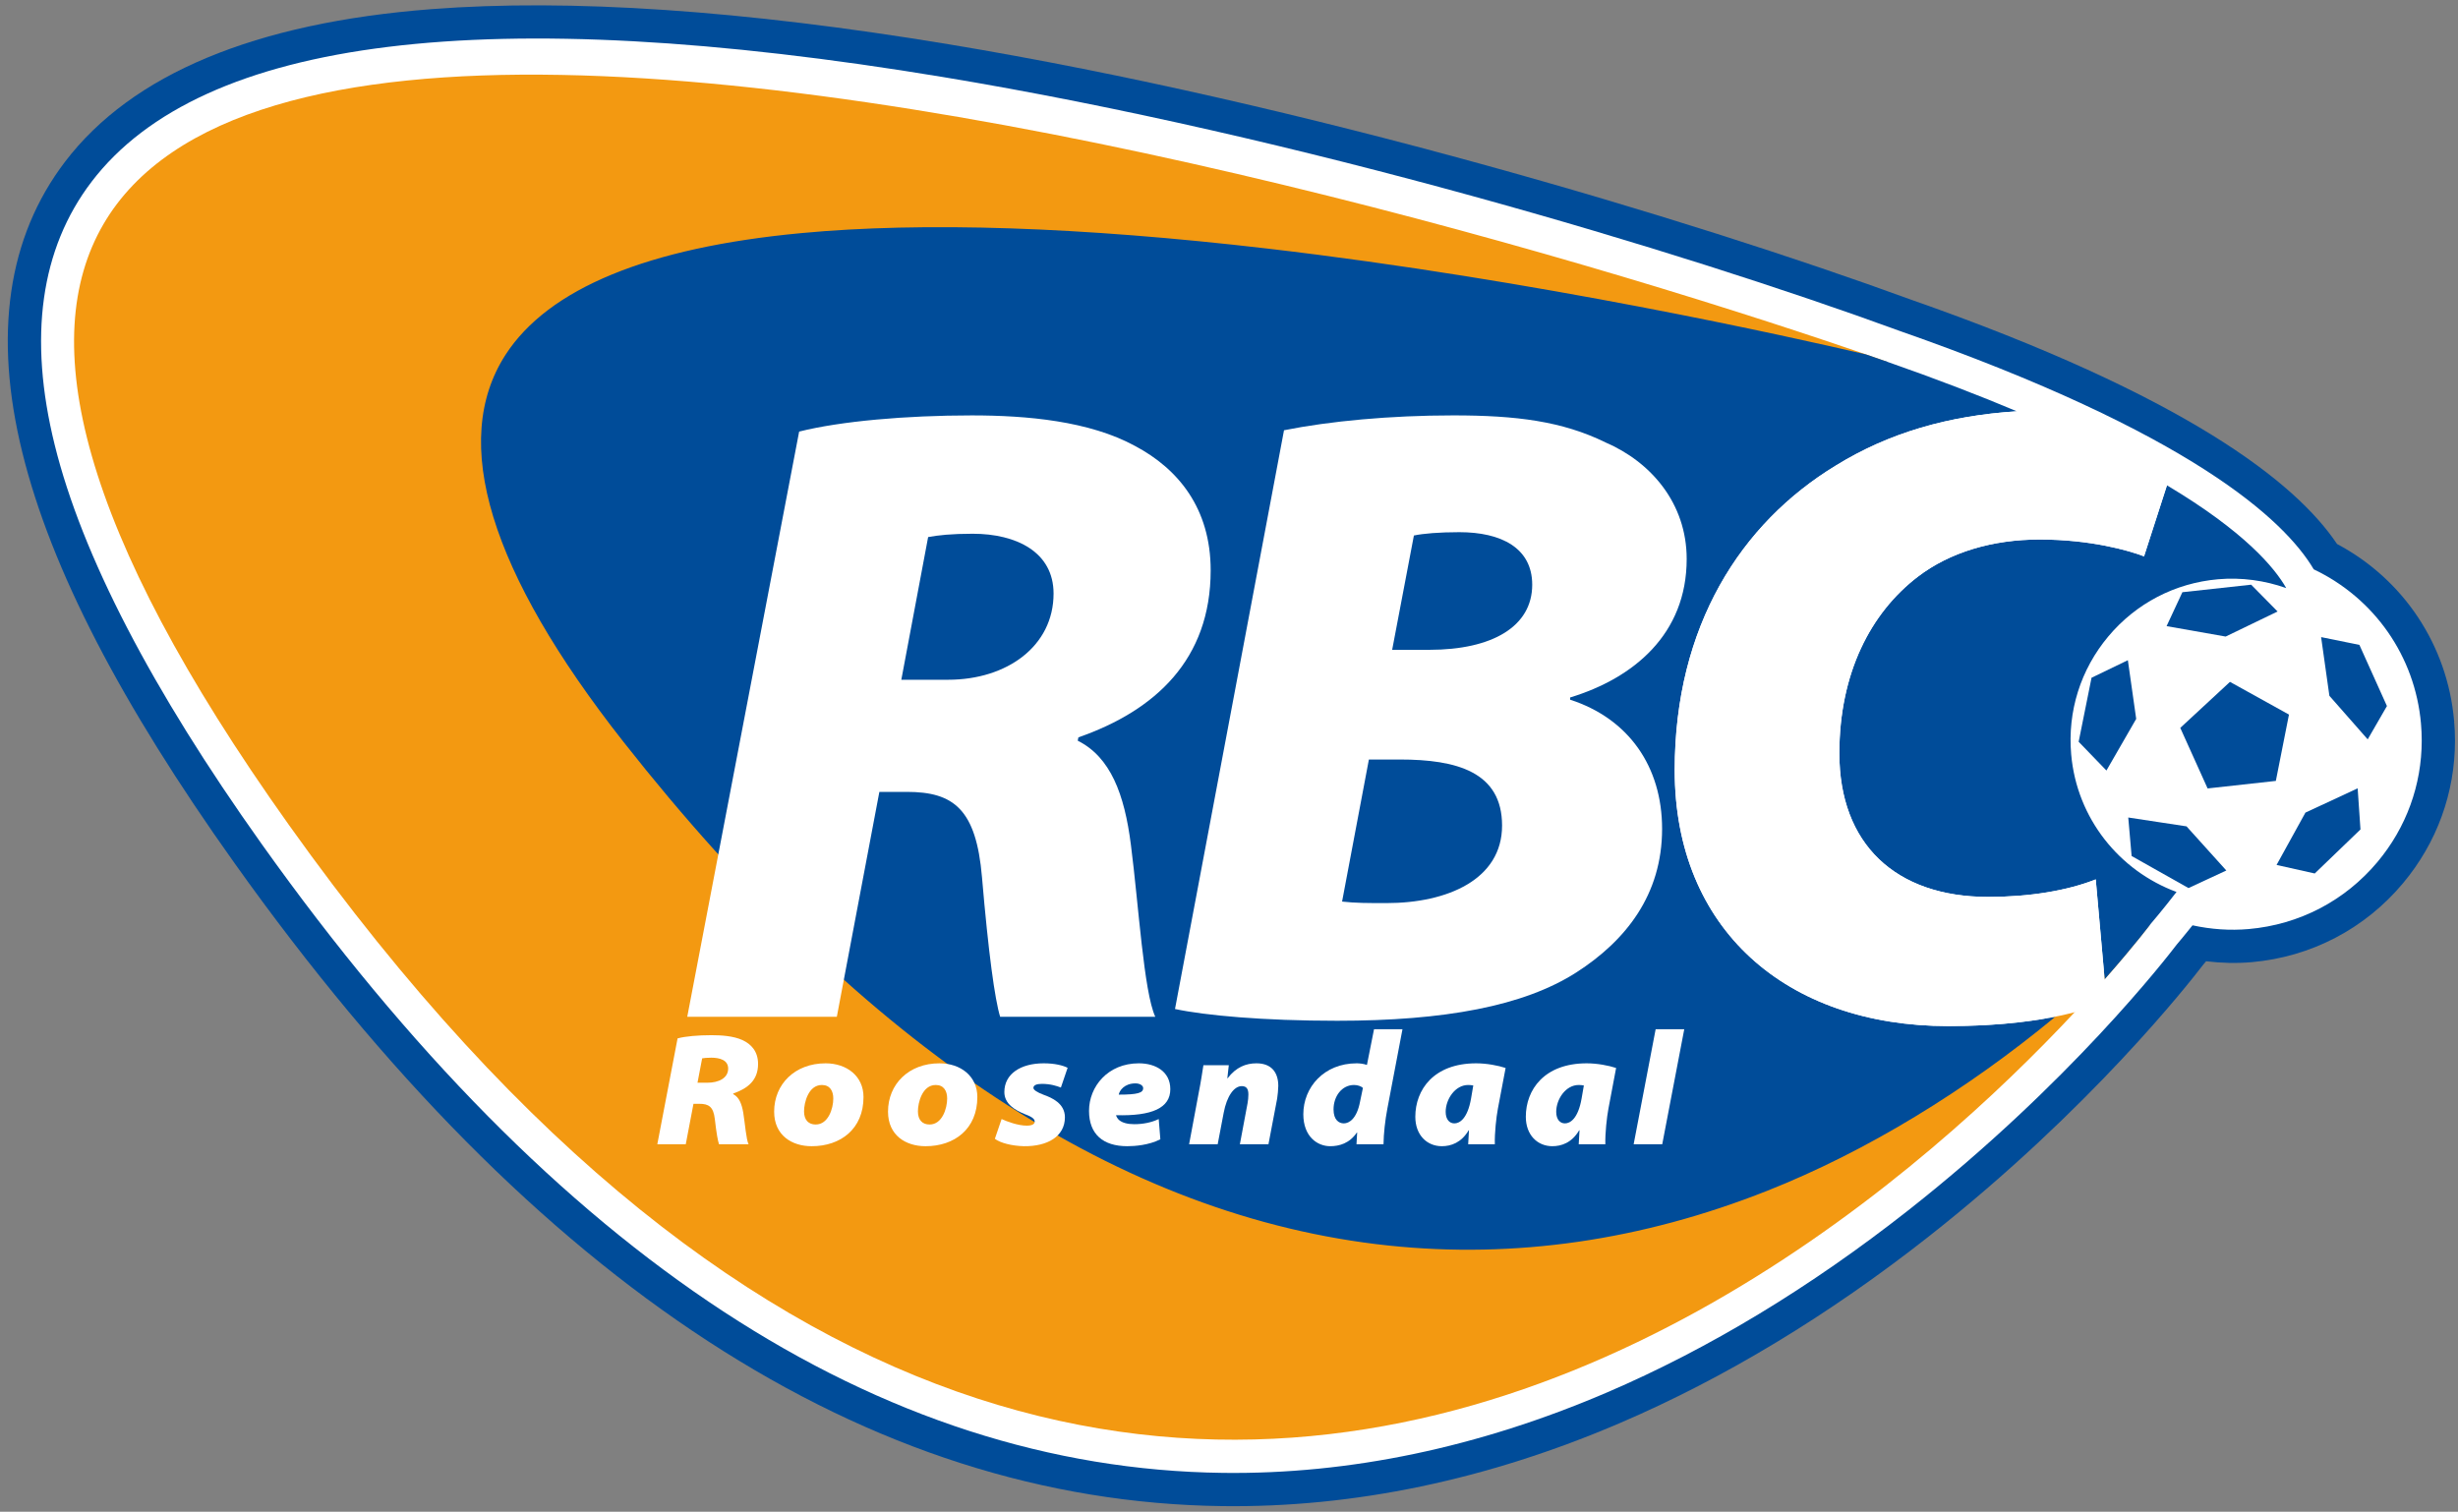 <?xml version="1.0" encoding="UTF-8" standalone="no"?>
<!-- Created with Inkscape (http://www.inkscape.org/) -->

<svg
   xmlns:dc="http://purl.org/dc/elements/1.1/"
   xmlns:cc="http://creativecommons.org/ns#"
   xmlns:rdf="http://www.w3.org/1999/02/22-rdf-syntax-ns#"
   xmlns:svg="http://www.w3.org/2000/svg"
   xmlns="http://www.w3.org/2000/svg"
   version="1.1"
   width="403.209"
   height="248.01" viewBox="0 0 446.085 274.383"
   id="svg3954">
  <rect x="0" y="0" width="446.085" height="274.383" fill="#808080" stroke="none"/>
  <defs
     id="defs3956">
    <clipPath
       id="clipPath3976">
      <path
         d="m 0,0 841.89,0 0,595.276 L 0,595.276 0,0 z"
         id="path3978" />
    </clipPath>
    <clipPath
       id="clipPath4428-8">
      <path
         d="m 748.819,10.538 81.662,0 0,47.572 -81.662,0 0,-47.572 z"
         id="path4430-3" />
    </clipPath>
    <clipPath
       id="clipPath4436-4">
      <path
         d="m 754.973,55.601 70.468,0 0,-43.222 -70.468,0 0,43.222 z"
         id="path4438-9" />
    </clipPath>
    <clipPath
       id="clipPath4444-0">
      <path
         d="m 754.973,55.601 70.468,0 0,-43.222 -70.468,0 0,43.222 z"
         id="path4446-8" />
    </clipPath>
    <clipPath
       id="clipPath4452-1">
      <path
         d="m 713.363,90.324 157.469,0 0,-111.353 -157.469,0 0,111.353 z"
         id="path4454-9" />
    </clipPath>
  </defs>
  <g
     transform="translate(-119.815,-386.599)"
     id="layer1">
    <g
       transform="matrix(1.25,0,0,-1.25,-176.181,904.41)"
       id="g3970">
      <g
         id="g3972">
        <g
           clip-path="url(#clipPath3976)"
           id="g3974">
          <g
             transform="matrix(5.042,0,0,5.042,-3568.649,133.133)"
             id="g4424">
            <g
               clip-path="url(#clipPath4428-8)"
               id="g4426">
              <g
                 id="g4432">
                <g
                   clip-path="url(#clipPath4436-4)"
                   id="g4434">
                  <g
                     id="g4440">
                    <g
                       clip-path="url(#clipPath4444-0)"
                       id="g4442">
                      <g
                         id="g4448">
                        <g
                           clip-path="url(#clipPath4452-1)"
                           id="g4450">
                          <path
                             d="m 767.166,55.491 c -5.073,-0.392 -8.62,-1.87 -10.542,-4.392 -1.655,-2.171 -2.068,-4.993 -1.228,-8.389 0.825,-3.338 2.823,-7.203 6.109,-11.816 8.656,-12.156 18.227,-18.385 28.446,-18.513 3.783,-0.048 7.636,0.758 11.451,2.395 3.008,1.29 5.999,3.098 8.889,5.372 4.654,3.662 7.513,7.319 7.885,7.806 0.024,0.028 0.056,0.067 0.099,0.118 0.435,-0.052 0.873,-0.064 1.314,-0.026 1.707,0.151 3.254,0.957 4.354,2.271 0.977,1.165 1.499,2.606 1.499,4.108 0,0.191 -0.009,0.382 -0.026,0.574 -0.192,2.185 -1.463,4.076 -3.371,5.09 -1.189,1.775 -4.349,4.266 -12.29,7.044 -6.374,2.329 -17.449,5.65 -27.695,7.348 -5.903,0.978 -10.914,1.318 -14.894,1.01"
                             id="path4456"
                             style="fill:#004c99;fill-opacity:1;fill-rule:nonzero;stroke:none" />
                          <path
                             d="m 825.416,34.999 c 0,0 0,0 0,0 l 0,10e-4 0,-10e-4 z"
                             id="path4458"
                             style="fill:#ffffff;fill-opacity:1;fill-rule:nonzero;stroke:none" />
                          <path
                             d="m 825.416,34.999 c 0,0 0,0 0,0 l 0,10e-4 0,-10e-4 z"
                             id="path4460"
                             style="fill:none;stroke:#000000;stroke-width:0.025;stroke-linecap:butt;stroke-linejoin:miter;stroke-miterlimit:4;stroke-opacity:1;stroke-dasharray:none" />
                          <path
                             d="m 757.385,50.519 c -1.47,-1.929 -1.827,-4.479 -1.06,-7.579 0.785,-3.174 2.79,-7.04 5.959,-11.491 8.47,-11.893 17.782,-17.987 27.679,-18.111 3.648,-0.046 7.37,0.734 11.062,2.317 2.931,1.258 5.849,3.022 8.674,5.245 4.642,3.653 7.449,7.284 7.731,7.654 0.057,0.067 0.222,0.262 0.454,0.553 0.533,-0.116 1.075,-0.155 1.621,-0.107 1.452,0.128 2.768,0.814 3.705,1.932 0.83,0.991 1.274,2.217 1.274,3.495 0,0.162 -0.007,0.325 -0.021,0.488 -0.171,1.942 -1.343,3.613 -3.089,4.444 -0.837,1.414 -3.513,3.925 -11.944,6.873 -6.334,2.315 -17.343,5.617 -27.526,7.304 -13.091,2.169 -21.34,1.154 -24.519,-3.017"
                             id="path4462"
                             style="fill:#ffffff;fill-opacity:1;fill-rule:nonzero;stroke:none" />
                          <path
                             d="m 824.463,34.915 0,0 0,10e-4 0,-10e-4 z"
                             id="path4464"
                             style="fill:#ffffff;fill-opacity:1;fill-rule:nonzero;stroke:none" />
                          <path
                             d="m 824.463,34.915 0,0 0,10e-4 0,-10e-4 z"
                             id="path4466"
                             style="fill:none;stroke:#000000;stroke-width:0.025;stroke-linecap:butt;stroke-linejoin:miter;stroke-miterlimit:4;stroke-opacity:1;stroke-dasharray:none" />
                          <path
                             d="m 772.757,34.427 c 17.004,-21.609 33.003,-14.648 41.039,-7.978 -0.802,-0.149 -1.788,-0.244 -2.949,-0.244 -4.658,0 -7.874,2.789 -7.874,7.37 0,4.155 1.908,7.109 4.632,8.768 1.534,0.95 3.261,1.443 5.22,1.567 -1.085,0.457 -2.318,0.932 -3.72,1.422 0,0 -55.733,13.731 -36.348,-10.905"
                             id="path4468"
                             style="fill:#004c99;fill-opacity:1;fill-rule:nonzero;stroke:none" />
                          <path
                             d="m 809.105,45.332 c 0,0 -55.733,13.731 -36.348,-10.905 19.386,-24.635 37.465,-12.137 43.927,-5.272 0,0 -26.477,-35.265 -53.62,2.849 -24.325,34.158 29.886,18.982 46.041,13.328"
                             id="path4470"
                             style="fill:#f39911;fill-opacity:1;fill-rule:nonzero;stroke:none" />
                          <path
                             d="m 822.689,37.183 -1.102,0.224 0.021,-0.151 0.217,-1.539 1.103,-1.255 0.554,0.96 -0.793,1.761 z"
                             id="path4472"
                             style="fill:#004c99;fill-opacity:1;fill-rule:nonzero;stroke:none" />
                          <path
                             d="m 822.497,32.986 -1.362,-0.633 -0.831,-1.507 1.099,-0.246 1.317,1.268 -0.081,1.184 -0.142,-0.066 z"
                             id="path4474"
                             style="fill:#004c99;fill-opacity:1;fill-rule:nonzero;stroke:none" />
                          <path
                             d="m 818.962,36.118 -0.057,-0.053 -1.374,-1.272 0.787,-1.744 1.965,0.217 0.378,1.91 -1.699,0.942 z"
                             id="path4476"
                             style="fill:#004c99;fill-opacity:1;fill-rule:nonzero;stroke:none" />
                          <path
                             d="m 816.033,32.212 0.012,-0.136 0.085,-0.973 1.638,-0.923 1.089,0.506 -1.146,1.271 -1.678,0.255 z"
                             id="path4478"
                             style="fill:#004c99;fill-opacity:1;fill-rule:nonzero;stroke:none" />
                          <path
                             d="m 820.333,38.145 -0.76,0.771 -0.052,-0.005 -1.929,-0.211 -0.455,-0.977 1.701,-0.3 1.495,0.722 z"
                             id="path4480"
                             style="fill:#004c99;fill-opacity:1;fill-rule:nonzero;stroke:none" />
                          <path
                             d="m 816.022,36.742 -0.132,-0.064 -0.914,-0.441 -0.371,-1.844 0.8,-0.828 0.857,1.487 -0.24,1.69 z"
                             id="path4482"
                             style="fill:#004c99;fill-opacity:1;fill-rule:nonzero;stroke:none" />
                          <path
                             d="m 814.39,34.028 c -0.109,1.239 0.27,2.446 1.069,3.399 0.799,0.953 1.921,1.537 3.159,1.646 0.675,0.059 1.344,-0.034 1.964,-0.254 -0.332,0.585 -1.199,1.627 -3.434,2.959 l -0.66,-2.045 c -0.446,0.172 -1.551,0.485 -3.005,0.485 -1.353,0 -2.585,-0.364 -3.51,-1.072 -1.359,-1.04 -2.259,-2.782 -2.259,-5.086 0,-2.609 1.614,-4.135 4.288,-4.135 1.181,0 2.278,0.179 3.095,0.505 l 0.256,-2.876 c 0.867,0.983 1.331,1.601 1.331,1.601 0,0 0.3,0.346 0.739,0.913 -1.638,0.605 -2.87,2.109 -3.033,3.96"
                             id="path4484"
                             style="fill:#004c99;fill-opacity:1;fill-rule:nonzero;stroke:none" />
                          <path
                             d="m 813.933,26.474 c -2.572,-2.128 -5.451,-3.886 -8.296,-5.012 -3.612,-1.431 -7.282,-1.961 -10.909,-1.576 -7.683,0.814 -15.092,5.693 -22.023,14.501 -3.862,4.908 -5.006,8.658 -3.401,11.148 1.234,1.912 4.1,3.092 8.52,3.507 3.523,0.331 8.04,0.181 13.425,-0.446 7.73,-0.901 15.074,-2.544 17.235,-3.048 l 0.621,-0.215 -0.016,-0.065 c -0.086,0.021 -8.7,2.129 -17.857,3.196 -12.097,1.41 -19.641,0.372 -21.817,-3.001 -1.571,-2.437 -0.429,-6.136 3.394,-10.995 6.908,-8.778 14.287,-13.64 21.933,-14.451 8.149,-0.864 14.772,2.988 18.92,6.408 l 0.271,0.049 z"
                             id="path4486"
                             style="fill:#004c99;fill-opacity:1;fill-rule:nonzero;stroke:none" />
                          <path
                             d="m 775.12,24.574 -0.286,0 0.134,0.702 c 0.055,0.01 0.134,0.019 0.264,0.019 0.245,0 0.485,-0.069 0.485,-0.314 0,-0.274 -0.273,-0.407 -0.597,-0.407 m 1.004,1.23 c -0.259,0.116 -0.596,0.139 -0.888,0.139 -0.384,0 -0.759,-0.032 -0.976,-0.093 l -0.583,-3.048 0.819,0 0.222,1.165 0.167,0 c 0.272,0 0.407,-0.083 0.448,-0.439 0.047,-0.416 0.088,-0.634 0.121,-0.726 l 0.851,0 c -0.069,0.134 -0.102,0.592 -0.153,0.906 -0.042,0.246 -0.115,0.449 -0.291,0.537 l 0.004,0.019 c 0.421,0.148 0.713,0.383 0.713,0.851 0,0.361 -0.199,0.573 -0.454,0.689"
                             id="path4488"
                             style="fill:#ffffff;fill-opacity:1;fill-rule:nonzero;stroke:none" />
                          <path
                             d="m 778.239,23.371 -0.004,0 c -0.199,0 -0.333,0.125 -0.333,0.379 0,0.25 0.125,0.759 0.513,0.759 0.236,0 0.329,-0.176 0.329,-0.389 0,-0.296 -0.148,-0.749 -0.505,-0.749 m 0.283,1.762 c -0.884,0 -1.481,-0.601 -1.481,-1.392 0,-0.685 0.514,-0.995 1.078,-0.995 l 0.005,0 c 0.828,0 1.49,0.495 1.49,1.416 0,0.606 -0.486,0.971 -1.092,0.971"
                             id="path4490"
                             style="fill:#ffffff;fill-opacity:1;fill-rule:nonzero;stroke:none" />
                          <path
                             d="m 781.519,23.371 -0.005,0 c -0.199,0 -0.333,0.125 -0.333,0.379 0,0.25 0.125,0.759 0.513,0.759 0.236,0 0.329,-0.176 0.329,-0.389 0,-0.296 -0.148,-0.749 -0.504,-0.749 m 0.282,1.762 c -0.884,0 -1.481,-0.601 -1.481,-1.392 0,-0.685 0.514,-0.995 1.078,-0.995 l 0.005,0 c 0.828,0 1.489,0.495 1.489,1.416 0,0.606 -0.485,0.971 -1.091,0.971"
                             id="path4492"
                             style="fill:#ffffff;fill-opacity:1;fill-rule:nonzero;stroke:none" />
                          <path
                             d="m 784.748,24.541 c 0.249,0 0.434,-0.06 0.55,-0.106 l 0.194,0.569 c -0.134,0.069 -0.374,0.129 -0.689,0.129 -0.657,0 -1.133,-0.3 -1.133,-0.828 0,-0.342 0.31,-0.522 0.587,-0.634 0.208,-0.078 0.287,-0.138 0.287,-0.217 0,-0.065 -0.065,-0.116 -0.227,-0.116 -0.259,0 -0.573,0.12 -0.726,0.19 l -0.194,-0.569 c 0.166,-0.125 0.499,-0.204 0.833,-0.213 0.684,-0.009 1.184,0.282 1.184,0.833 0,0.402 -0.38,0.564 -0.611,0.647 -0.199,0.075 -0.296,0.144 -0.296,0.199 0,0.079 0.093,0.116 0.241,0.116"
                             id="path4494"
                             style="fill:#ffffff;fill-opacity:1;fill-rule:nonzero;stroke:none" />
                          <path
                             d="m 787.667,24.416 c 0,-0.134 -0.158,-0.185 -0.703,-0.185 0.018,0.111 0.157,0.324 0.481,0.324 0.138,0 0.222,-0.069 0.222,-0.134 l 0,-0.005 z m -0.125,0.717 c -0.893,0 -1.434,-0.671 -1.434,-1.369 0,-0.675 0.407,-1.018 1.101,-1.018 0.213,0 0.62,0.028 0.953,0.199 l -0.047,0.583 c -0.212,-0.102 -0.458,-0.148 -0.703,-0.148 -0.189,0 -0.342,0.037 -0.439,0.12 -0.042,0.037 -0.074,0.093 -0.088,0.139 1.041,-0.028 1.564,0.208 1.564,0.749 0,0.509 -0.426,0.745 -0.907,0.745"
                             id="path4496"
                             style="fill:#ffffff;fill-opacity:1;fill-rule:nonzero;stroke:none" />
                          <path
                             d="m 790.928,25.133 c -0.3,0 -0.587,-0.111 -0.828,-0.43 l -0.009,0 0.042,0.375 -0.731,0 c -0.033,-0.204 -0.07,-0.468 -0.135,-0.792 l -0.277,-1.484 0.823,0 0.172,0.902 c 0.092,0.49 0.3,0.772 0.522,0.772 0.148,0 0.19,-0.097 0.19,-0.24 0,-0.079 -0.009,-0.171 -0.023,-0.25 l -0.222,-1.184 0.823,0 0.25,1.313 c 0.014,0.084 0.033,0.273 0.033,0.366 0,0.384 -0.19,0.652 -0.63,0.652"
                             id="path4498"
                             style="fill:#ffffff;fill-opacity:1;fill-rule:nonzero;stroke:none" />
                          <path
                             d="m 793.912,24.027 c -0.092,-0.485 -0.31,-0.624 -0.467,-0.624 -0.139,0 -0.296,0.097 -0.296,0.403 0,0.374 0.236,0.703 0.592,0.703 0.102,0 0.204,-0.037 0.254,-0.084 l -0.083,-0.398 z m 0.199,1.06 c -0.111,0.037 -0.227,0.046 -0.296,0.046 -0.939,0 -1.536,-0.689 -1.536,-1.466 0,-0.643 0.403,-0.921 0.773,-0.921 0.259,0 0.555,0.079 0.768,0.393 l 0.009,0 -0.019,-0.337 0.778,0 c 0.004,0.305 0.046,0.689 0.111,1.027 l 0.435,2.285 -0.819,0 -0.204,-1.027 z"
                             id="path4500"
                             style="fill:#ffffff;fill-opacity:1;fill-rule:nonzero;stroke:none" />
                          <path
                             d="m 797.109,24.12 c -0.102,-0.583 -0.329,-0.717 -0.481,-0.717 -0.134,0 -0.25,0.106 -0.25,0.333 0,0.357 0.268,0.773 0.648,0.773 0.046,0 0.097,-0.005 0.147,-0.014 l -0.064,-0.375 z m -1.605,-0.527 c 0,-0.528 0.337,-0.847 0.763,-0.847 0.259,0 0.56,0.097 0.773,0.458 l 0.009,0 c -0.005,-0.134 -0.014,-0.268 -0.023,-0.402 l 0.768,0 c -0.01,0.314 0.041,0.777 0.088,1.027 l 0.222,1.17 c -0.209,0.069 -0.542,0.134 -0.847,0.134 -1.226,0 -1.753,-0.763 -1.753,-1.54"
                             id="path4502"
                             style="fill:#ffffff;fill-opacity:1;fill-rule:nonzero;stroke:none" />
                          <path
                             d="m 800.292,24.12 c -0.102,-0.583 -0.329,-0.717 -0.481,-0.717 -0.134,0 -0.25,0.106 -0.25,0.333 0,0.357 0.268,0.773 0.648,0.773 0.046,0 0.097,-0.005 0.148,-0.014 l -0.065,-0.375 z m -1.606,-0.527 c 0,-0.528 0.338,-0.847 0.764,-0.847 0.259,0 0.56,0.097 0.772,0.458 l 0.01,0 c -0.005,-0.134 -0.014,-0.268 -0.023,-0.402 l 0.767,0 c -0.009,0.314 0.042,0.777 0.089,1.027 l 0.221,1.17 c -0.208,0.069 -0.541,0.134 -0.846,0.134 -1.226,0 -1.754,-0.763 -1.754,-1.54"
                             id="path4504"
                             style="fill:#ffffff;fill-opacity:1;fill-rule:nonzero;stroke:none" />
                          <path
                             d="m 801.791,22.802 0.823,0 0.634,3.312 -0.824,0 -0.633,-3.312 z"
                             id="path4506"
                             style="fill:#ffffff;fill-opacity:1;fill-rule:nonzero;stroke:none" />
                          <path
                             d="m 782.05,36.179 -1.347,0 0.772,4.109 c 0.275,0.052 0.67,0.096 1.283,0.096 1.263,0 2.329,-0.53 2.329,-1.723 0,-1.512 -1.34,-2.482 -3.037,-2.482 m 5.966,-9.706 c -0.332,0.721 -0.479,3.222 -0.702,4.952 -0.185,1.461 -0.587,2.527 -1.531,2.999 l 0.019,0.096 c 2.214,0.772 3.809,2.24 3.809,4.811 0,1.787 -0.938,2.923 -2.176,3.58 -1.321,0.721 -3.114,0.881 -4.703,0.881 -1.895,0 -3.777,-0.166 -4.971,-0.466 l -3.222,-16.853 4.307,0 1.225,6.477 0.792,0 c 1.346,0 1.997,-0.497 2.163,-2.457 0.185,-2.175 0.37,-3.522 0.523,-4.02 l 4.467,0 z"
                             id="path4508"
                             style="fill:#ffffff;fill-opacity:1;fill-rule:nonzero;stroke:none" />
                          <path
                             d="m 794.167,33.882 0.894,0 c 1.621,0 2.941,-0.351 2.941,-1.902 0,-1.55 -1.569,-2.233 -3.331,-2.233 -0.517,0 -0.899,0 -1.276,0.044 l 0.772,4.091 z m 1.296,6.451 c 0.268,0.057 0.727,0.096 1.308,0.096 1.206,0 2.099,-0.453 2.099,-1.513 0,-1.199 -1.142,-1.875 -2.967,-1.875 l -1.066,0 0.626,3.292 z M 800.14,27.75 c 1.429,0.918 2.47,2.239 2.47,4.135 0,1.799 -0.97,3.177 -2.649,3.72 l 0,0.063 c 1.825,0.556 3.357,1.819 3.357,3.989 0,1.608 -1.034,2.795 -2.336,3.356 -1.25,0.613 -2.571,0.779 -4.383,0.779 -1.825,0 -3.567,-0.166 -4.876,-0.428 l -3.139,-16.667 c 0.861,-0.185 2.533,-0.339 4.671,-0.339 3.088,0 5.373,0.422 6.885,1.392"
                             id="path4510"
                             style="fill:#ffffff;fill-opacity:1;fill-rule:nonzero;stroke:none" />
                          <path
                             d="m 809.973,39.146 c 0.925,0.708 2.157,1.072 3.51,1.072 1.454,0 2.559,-0.313 3.005,-0.485 l 0.66,2.045 c -1.085,0.647 -2.495,1.363 -4.323,2.132 -1.959,-0.124 -3.686,-0.617 -5.22,-1.567 -2.724,-1.659 -4.632,-4.613 -4.632,-8.768 0,-4.581 3.216,-7.37 7.874,-7.37 1.521,0 2.742,0.162 3.642,0.398 0.357,0.094 0.669,0.198 0.921,0.311 l -0.057,0.64 -0.256,2.876 c -0.817,-0.326 -1.914,-0.505 -3.095,-0.505 -2.674,0 -4.288,1.526 -4.288,4.135 0,2.304 0.9,4.046 2.259,5.086"
                             id="path4512"
                             style="fill:#ffffff;fill-opacity:1;fill-rule:nonzero;stroke:none" />
                        </g>
                      </g>
                    </g>
                  </g>
                </g>
              </g>
            </g>
          </g>
        </g>
      </g>
    </g>
  </g>
</svg>
